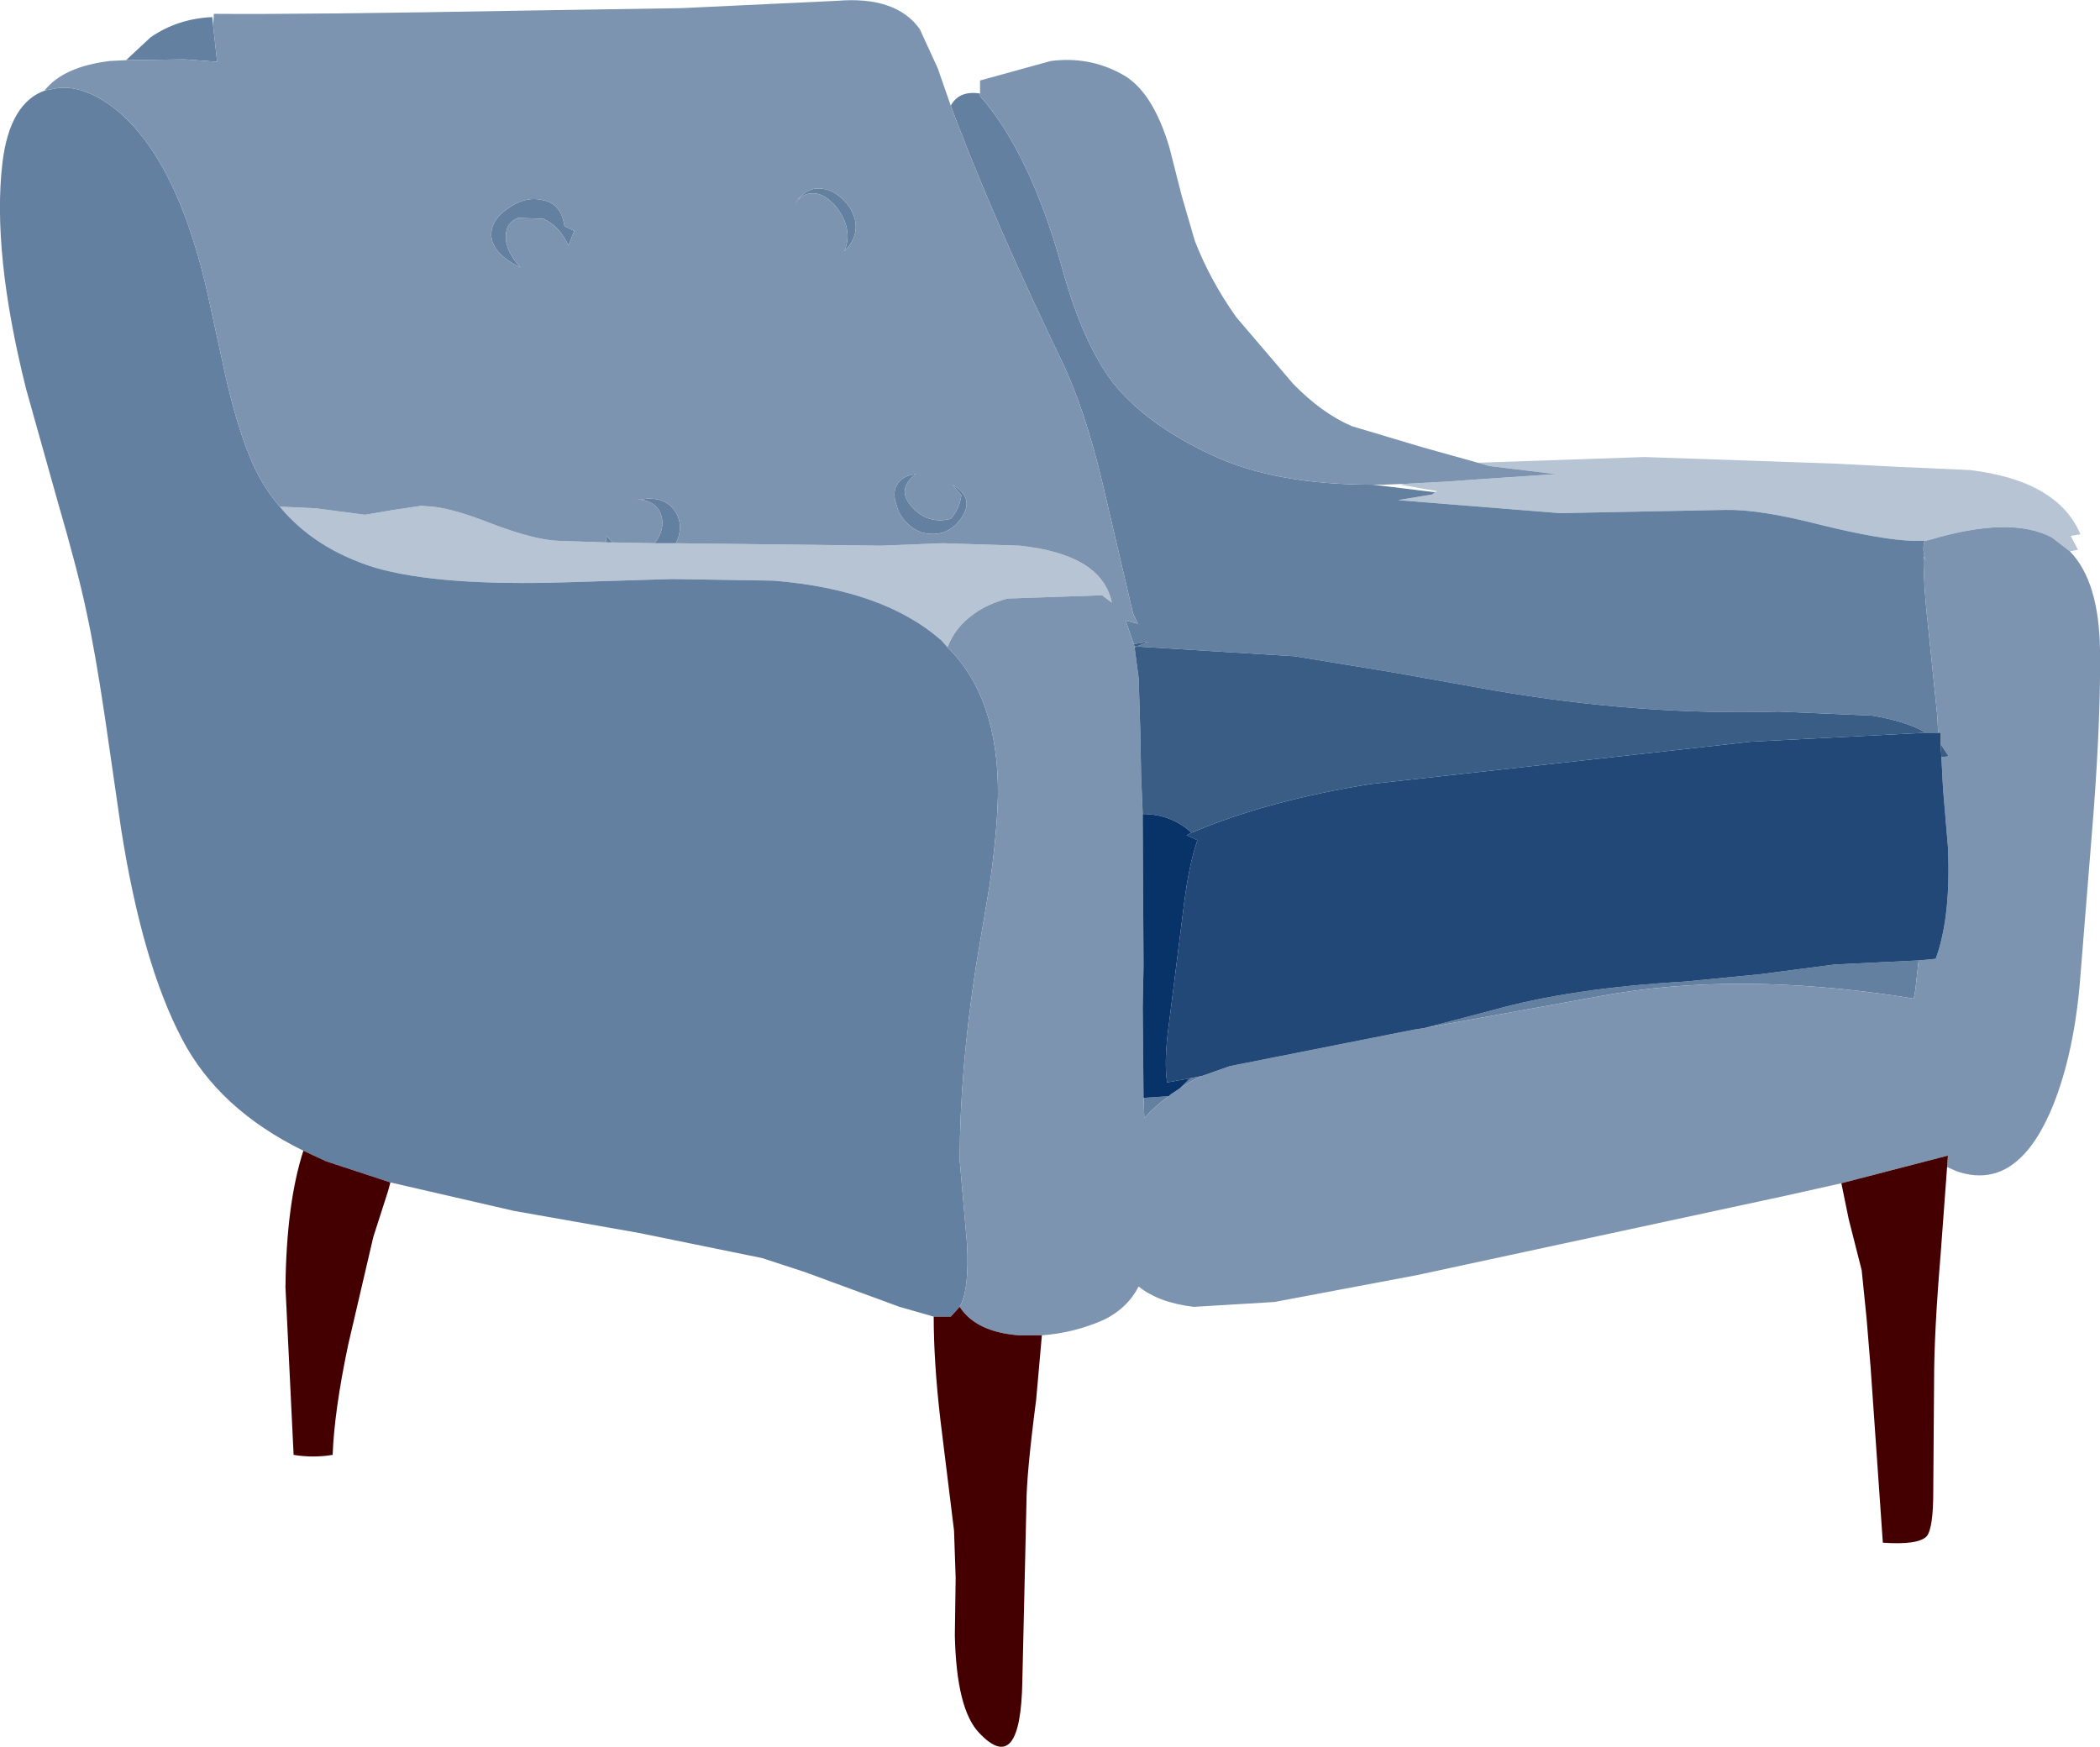 <?xml version="1.0" encoding="UTF-8" standalone="no"?>
<svg xmlns:xlink="http://www.w3.org/1999/xlink" height="107.4px" width="129.1px" xmlns="http://www.w3.org/2000/svg">
  <g transform="matrix(1.0, 0.0, 0.0, 1.0, 64.55, 53.7)">
    <path d="M26.3 -25.25 L36.55 -25.6 48.15 -25.2 52.05 -25.0 56.55 -24.8 Q61.95 -24.15 63.35 -20.85 L62.75 -20.75 63.2 -19.9 62.7 -19.8 61.6 -20.65 Q59.05 -22.0 54.05 -20.5 L53.75 -20.45 53.05 -20.45 Q51.15 -20.5 47.3 -21.45 43.6 -22.4 41.5 -22.35 L31.35 -22.15 21.4 -22.95 23.5 -23.3 23.7 -23.45 23.8 -23.5 21.55 -23.9 21.8 -23.95 24.55 -24.1 25.9 -24.2 31.1 -24.55 27.0 -25.05 26.3 -25.25 M-24.3 -20.3 L-23.0 -20.3 -10.4 -20.15 -6.6 -20.3 -1.85 -20.15 Q3.2 -19.6 3.8 -16.65 L3.2 -17.1 -2.6 -16.9 Q-3.9 -16.55 -4.75 -15.9 -5.85 -15.1 -6.3 -13.9 L-6.65 -14.3 Q-10.2 -17.45 -17.0 -18.0 L-23.25 -18.1 -29.7 -17.9 Q-37.55 -17.65 -41.5 -18.8 -45.2 -19.95 -47.35 -22.55 L-45.15 -22.45 -42.1 -22.05 -40.35 -22.35 -38.65 -22.6 -37.95 -22.55 Q-36.6 -22.4 -34.45 -21.55 -31.7 -20.5 -30.25 -20.45 L-27.3 -20.35 -26.9 -20.35 -24.3 -20.3" fill="#b7c4d3" fill-rule="evenodd" stroke="none"/>
    <path d="M-7.15 27.25 L-9.25 26.65 -15.1 24.5 -17.7 23.65 -25.3 22.1 -32.95 20.75 -40.55 19.0 -44.5 17.7 -45.9 17.05 Q-51.1 14.5 -53.35 10.2 -55.8 5.55 -57.1 -2.7 L-58.1 -9.6 Q-58.7 -13.65 -59.25 -16.15 -59.75 -18.55 -61.0 -22.85 L-62.95 -29.8 Q-65.05 -38.2 -64.4 -43.7 -63.95 -47.4 -61.75 -48.15 L-60.9 -48.3 Q-59.65 -48.4 -58.25 -47.55 -56.85 -46.7 -55.65 -45.1 -53.2 -41.85 -51.8 -35.7 L-50.7 -30.65 Q-50.05 -27.75 -49.25 -25.75 -48.55 -23.95 -47.35 -22.55 -45.2 -19.95 -41.5 -18.8 -37.55 -17.65 -29.7 -17.9 L-23.25 -18.1 -17.0 -18.0 Q-10.2 -17.45 -6.65 -14.3 L-6.3 -13.9 Q-3.15 -10.8 -3.2 -4.8 -3.25 -2.55 -3.7 0.65 L-4.55 5.7 Q-5.55 12.2 -5.55 17.65 L-5.1 22.8 Q-4.95 25.55 -5.55 26.65 L-6.1 27.25 -7.15 27.25 M-56.8 -50.0 L-55.3 -51.4 Q-53.65 -52.55 -51.5 -52.65 L-51.45 -52.15 -51.2 -49.9 -53.2 -50.05 -56.8 -50.0 M-6.1 -47.2 Q-5.6 -48.15 -4.3 -47.95 L-4.3 -47.8 Q-1.2 -44.25 0.75 -37.2 2.0 -32.65 3.85 -30.2 5.9 -27.6 10.0 -25.7 13.85 -23.9 19.85 -23.9 L23.55 -23.45 23.7 -23.45 23.5 -23.3 21.4 -22.95 31.35 -22.15 41.5 -22.35 Q43.6 -22.4 47.3 -21.45 51.15 -20.5 53.05 -20.45 L53.75 -20.45 53.8 -20.45 53.75 -20.4 Q53.6 -19.85 53.85 -19.2 L53.7 -19.5 Q53.7 -17.55 54.05 -14.55 L54.55 -9.65 54.6 -8.65 53.85 -8.65 Q52.65 -9.35 50.55 -9.7 L44.8 -9.95 Q36.3 -9.7 27.3 -11.25 L21.15 -12.35 15.05 -13.35 5.35 -13.95 5.2 -13.9 5.2 -13.95 5.35 -13.95 5.45 -14.0 6.1 -14.25 5.15 -14.1 4.65 -15.55 5.4 -15.35 5.1 -16.0 3.25 -23.9 Q2.15 -28.55 0.7 -31.55 -3.35 -39.95 -5.8 -46.4 L-6.1 -47.2 M53.4 5.35 L53.2 7.15 53.1 7.7 52.5 7.6 Q42.1 6.0 33.8 7.55 L23.05 9.5 27.25 8.4 Q32.05 7.05 39.05 6.65 L43.65 6.2 48.25 5.6 51.35 5.45 53.4 5.35 M9.35 12.45 Q8.65 12.75 8.0 13.2 L8.6 12.6 9.35 12.45 M7.3 13.7 Q6.45 14.3 5.8 15.05 L5.75 13.8 7.3 13.7 M-12.65 -38.25 Q-12.3 -39.0 -12.55 -39.9 -12.85 -40.75 -13.45 -41.3 -14.1 -41.9 -14.75 -41.8 -15.35 -41.75 -15.7 -41.1 -15.25 -41.95 -14.45 -42.1 -13.6 -42.2 -12.85 -41.55 -12.1 -40.9 -11.95 -40.0 -11.85 -39.0 -12.65 -38.25 M-8.25 -24.55 Q-9.5 -23.6 -8.45 -22.5 -7.5 -21.45 -6.1 -21.8 -5.55 -22.45 -5.45 -23.25 L-6.0 -23.9 Q-4.6 -23.1 -5.45 -21.85 -6.25 -20.7 -7.6 -20.9 -8.25 -21.0 -8.8 -21.55 -9.3 -22.05 -9.45 -22.7 -9.7 -23.4 -9.4 -23.9 -9.1 -24.45 -8.25 -24.55 M-29.25 -39.5 L-29.6 -38.6 Q-30.15 -39.8 -31.15 -40.25 L-32.7 -40.3 Q-33.45 -40.0 -33.45 -39.2 -33.5 -38.3 -32.55 -37.25 -34.3 -38.1 -34.35 -39.25 -34.35 -40.2 -33.3 -40.9 -32.25 -41.65 -31.2 -41.4 -30.05 -41.2 -29.85 -39.8 L-29.25 -39.5 M-23.0 -20.3 L-24.3 -20.3 -24.1 -20.6 Q-23.65 -21.4 -23.95 -22.15 -24.3 -22.95 -25.4 -23.0 L-25.1 -23.0 Q-23.8 -23.2 -23.15 -22.4 -22.55 -21.65 -22.85 -20.65 L-23.0 -20.3 M-26.9 -20.35 L-27.3 -20.35 -27.25 -20.75 -26.9 -20.35" fill="#6480a0" fill-rule="evenodd" stroke="none"/>
    <path d="M62.7 -19.8 Q64.5 -17.95 64.55 -13.7 64.6 -9.65 64.15 -3.7 L63.35 6.25 Q63.0 10.95 61.65 14.3 60.85 16.25 59.85 17.3 58.1 19.15 55.7 18.3 L55.15 18.05 55.2 17.35 48.65 19.05 45.3 19.8 22.55 24.7 13.8 26.35 8.85 26.65 Q6.7 26.4 5.45 25.4 4.75 26.75 3.3 27.45 1.5 28.25 -0.5 28.4 L-1.9 28.4 Q-4.55 28.2 -5.55 26.65 -4.95 25.55 -5.1 22.8 L-5.55 17.65 Q-5.55 12.2 -4.55 5.7 L-3.7 0.65 Q-3.25 -2.55 -3.2 -4.8 -3.15 -10.8 -6.3 -13.9 -5.85 -15.1 -4.75 -15.9 -3.9 -16.55 -2.6 -16.9 L3.2 -17.1 3.8 -16.65 Q3.2 -19.6 -1.85 -20.15 L-6.6 -20.3 -10.4 -20.15 -23.0 -20.3 -22.85 -20.65 Q-22.55 -21.65 -23.15 -22.4 -23.8 -23.2 -25.1 -23.0 L-25.4 -23.0 Q-24.3 -22.95 -23.95 -22.15 -23.65 -21.4 -24.1 -20.6 L-24.3 -20.3 -26.9 -20.35 -27.25 -20.75 -27.3 -20.35 -30.25 -20.45 Q-31.7 -20.5 -34.45 -21.55 -36.6 -22.4 -37.95 -22.55 L-38.65 -22.6 -40.35 -22.35 -42.1 -22.05 -45.15 -22.45 -47.35 -22.55 Q-48.55 -23.95 -49.25 -25.75 -50.05 -27.75 -50.7 -30.65 L-51.8 -35.7 Q-53.2 -41.85 -55.65 -45.1 -56.85 -46.7 -58.25 -47.55 -59.65 -48.4 -60.9 -48.3 L-61.75 -48.15 -61.8 -48.15 Q-60.65 -49.6 -57.8 -49.95 L-56.8 -50.0 -53.2 -50.05 -51.2 -49.9 -51.45 -52.15 -51.4 -52.85 Q-46.05 -52.8 -32.2 -53.05 L-22.65 -53.2 -13.1 -53.65 Q-9.45 -53.95 -8.0 -51.9 L-6.9 -49.5 -6.1 -47.2 -5.8 -46.4 Q-3.35 -39.95 0.7 -31.55 2.15 -28.55 3.25 -23.9 L5.1 -16.0 5.4 -15.35 4.65 -15.55 5.15 -14.1 5.2 -13.95 5.2 -13.9 5.45 -12.0 5.55 -8.75 5.6 -6.05 5.7 -3.65 5.7 -3.1 5.75 5.7 5.7 8.25 5.75 13.8 5.8 15.05 Q6.45 14.3 7.3 13.7 L7.4 13.6 8.0 13.2 Q8.65 12.75 9.35 12.45 L11.05 11.85 22.4 9.6 23.05 9.5 33.8 7.55 Q42.1 6.0 52.5 7.6 L53.1 7.7 53.2 7.15 53.4 5.35 54.45 5.25 Q55.4 2.65 55.2 -1.65 L54.9 -5.2 54.8 -7.15 55.25 -7.2 54.75 -7.95 54.75 -8.65 54.6 -8.65 54.55 -9.65 54.05 -14.55 Q53.7 -17.55 53.7 -19.5 L53.85 -19.2 Q53.6 -19.85 53.75 -20.4 L53.8 -20.45 54.05 -20.5 Q59.05 -22.0 61.6 -20.65 L62.7 -19.8 M-4.3 -47.95 L-4.3 -48.75 0.05 -49.95 Q2.4 -50.25 4.4 -49.15 6.3 -48.15 7.35 -44.6 L8.1 -41.65 8.9 -38.9 Q9.85 -36.45 11.45 -34.2 L14.95 -30.1 Q16.7 -28.3 18.55 -27.5 L22.9 -26.2 26.3 -25.25 27.0 -25.05 31.1 -24.55 25.9 -24.2 24.55 -24.1 21.8 -23.95 20.45 -23.9 19.85 -23.9 Q13.85 -23.9 10.0 -25.7 5.9 -27.6 3.85 -30.2 2.0 -32.65 0.75 -37.2 -1.2 -44.25 -4.3 -47.8 L-4.3 -47.95 M-12.65 -38.25 Q-11.85 -39.0 -11.95 -40.0 -12.1 -40.9 -12.85 -41.55 -13.6 -42.2 -14.45 -42.1 -15.25 -41.95 -15.7 -41.1 -15.35 -41.75 -14.75 -41.8 -14.1 -41.9 -13.45 -41.3 -12.85 -40.75 -12.55 -39.9 -12.3 -39.0 -12.65 -38.25 M-8.25 -24.55 Q-9.1 -24.45 -9.4 -23.9 -9.7 -23.4 -9.45 -22.7 -9.3 -22.05 -8.8 -21.55 -8.25 -21.0 -7.6 -20.9 -6.25 -20.7 -5.45 -21.85 -4.6 -23.1 -6.0 -23.9 L-5.45 -23.25 Q-5.55 -22.45 -6.1 -21.8 -7.5 -21.45 -8.45 -22.5 -9.5 -23.6 -8.25 -24.55 M-29.25 -39.5 L-29.85 -39.8 Q-30.05 -41.2 -31.2 -41.4 -32.25 -41.65 -33.3 -40.9 -34.35 -40.2 -34.35 -39.25 -34.3 -38.1 -32.55 -37.25 -33.5 -38.3 -33.45 -39.2 -33.45 -40.0 -32.7 -40.3 L-31.15 -40.25 Q-30.15 -39.8 -29.6 -38.6 L-29.25 -39.5" fill="#7c94af" fill-rule="evenodd" stroke="none"/>
    <path d="M54.75 -7.95 L55.25 -7.2 54.8 -7.15 54.75 -7.95 M5.7 -3.65 L5.6 -6.05 5.55 -8.75 5.45 -12.0 5.2 -13.9 5.35 -13.95 15.05 -13.35 21.15 -12.35 27.3 -11.25 Q36.3 -9.7 44.8 -9.95 L50.55 -9.7 Q52.65 -9.35 53.85 -8.65 L43.1 -8.1 31.45 -6.8 19.75 -5.5 Q13.4 -4.5 8.7 -2.5 7.45 -3.65 5.7 -3.65 M5.2 -13.95 L5.15 -14.1 6.1 -14.25 5.45 -14.0 5.35 -13.95 5.2 -13.95" fill="#3a5d86" fill-rule="evenodd" stroke="none"/>
    <path d="M54.6 -8.65 L54.75 -8.65 54.75 -7.95 54.8 -7.15 54.9 -5.2 55.2 -1.65 Q55.4 2.65 54.45 5.25 L53.4 5.35 51.35 5.45 48.25 5.6 43.65 6.2 39.05 6.65 Q32.05 7.05 27.25 8.4 L23.05 9.5 22.4 9.6 11.05 11.85 9.35 12.45 8.6 12.6 7.2 12.85 Q7.0 11.55 7.3 9.35 L8.25 1.8 Q8.55 -0.55 9.05 -2.0 L9.05 -2.05 8.4 -2.35 8.7 -2.5 Q13.4 -4.5 19.75 -5.5 L31.45 -6.8 43.1 -8.1 53.85 -8.65 54.6 -8.65" fill="#214877" fill-rule="evenodd" stroke="none"/>
    <path d="M55.15 18.05 L54.75 23.45 Q54.35 28.25 54.35 31.15 L54.3 38.0 Q54.3 40.25 53.9 40.75 53.4 41.3 51.2 41.15 L50.45 30.4 50.2 27.35 49.9 24.4 49.1 21.25 48.65 19.05 55.2 17.35 55.15 18.05 M-0.5 28.4 L-0.85 32.35 Q-1.45 36.95 -1.45 38.8 L-1.7 49.65 Q-1.8 55.55 -4.35 52.85 -5.75 51.4 -5.85 46.85 L-5.8 43.3 -5.9 40.4 -6.75 33.5 Q-7.15 30.0 -7.15 27.25 L-6.1 27.25 -5.55 26.65 Q-4.55 28.2 -1.9 28.4 L-0.5 28.4 M-40.55 19.0 L-40.7 19.55 -41.6 22.35 -43.15 29.0 Q-44.0 33.05 -44.1 35.75 -45.3 35.95 -46.5 35.75 L-47.0 25.45 Q-46.95 20.3 -45.9 17.05 L-44.5 17.7 -40.55 19.0" fill="#440000" fill-rule="evenodd" stroke="none"/>
    <path d="M8.0 13.2 L7.4 13.6 7.3 13.7 5.75 13.8 5.7 8.25 5.75 5.7 5.7 -3.1 5.7 -3.65 Q7.45 -3.65 8.7 -2.5 L8.4 -2.35 9.05 -2.05 9.05 -2.0 Q8.55 -0.55 8.25 1.8 L7.3 9.35 Q7.0 11.55 7.2 12.85 L8.6 12.6 8.0 13.2" fill="#083368" fill-rule="evenodd" stroke="none"/>
  </g>
</svg>
